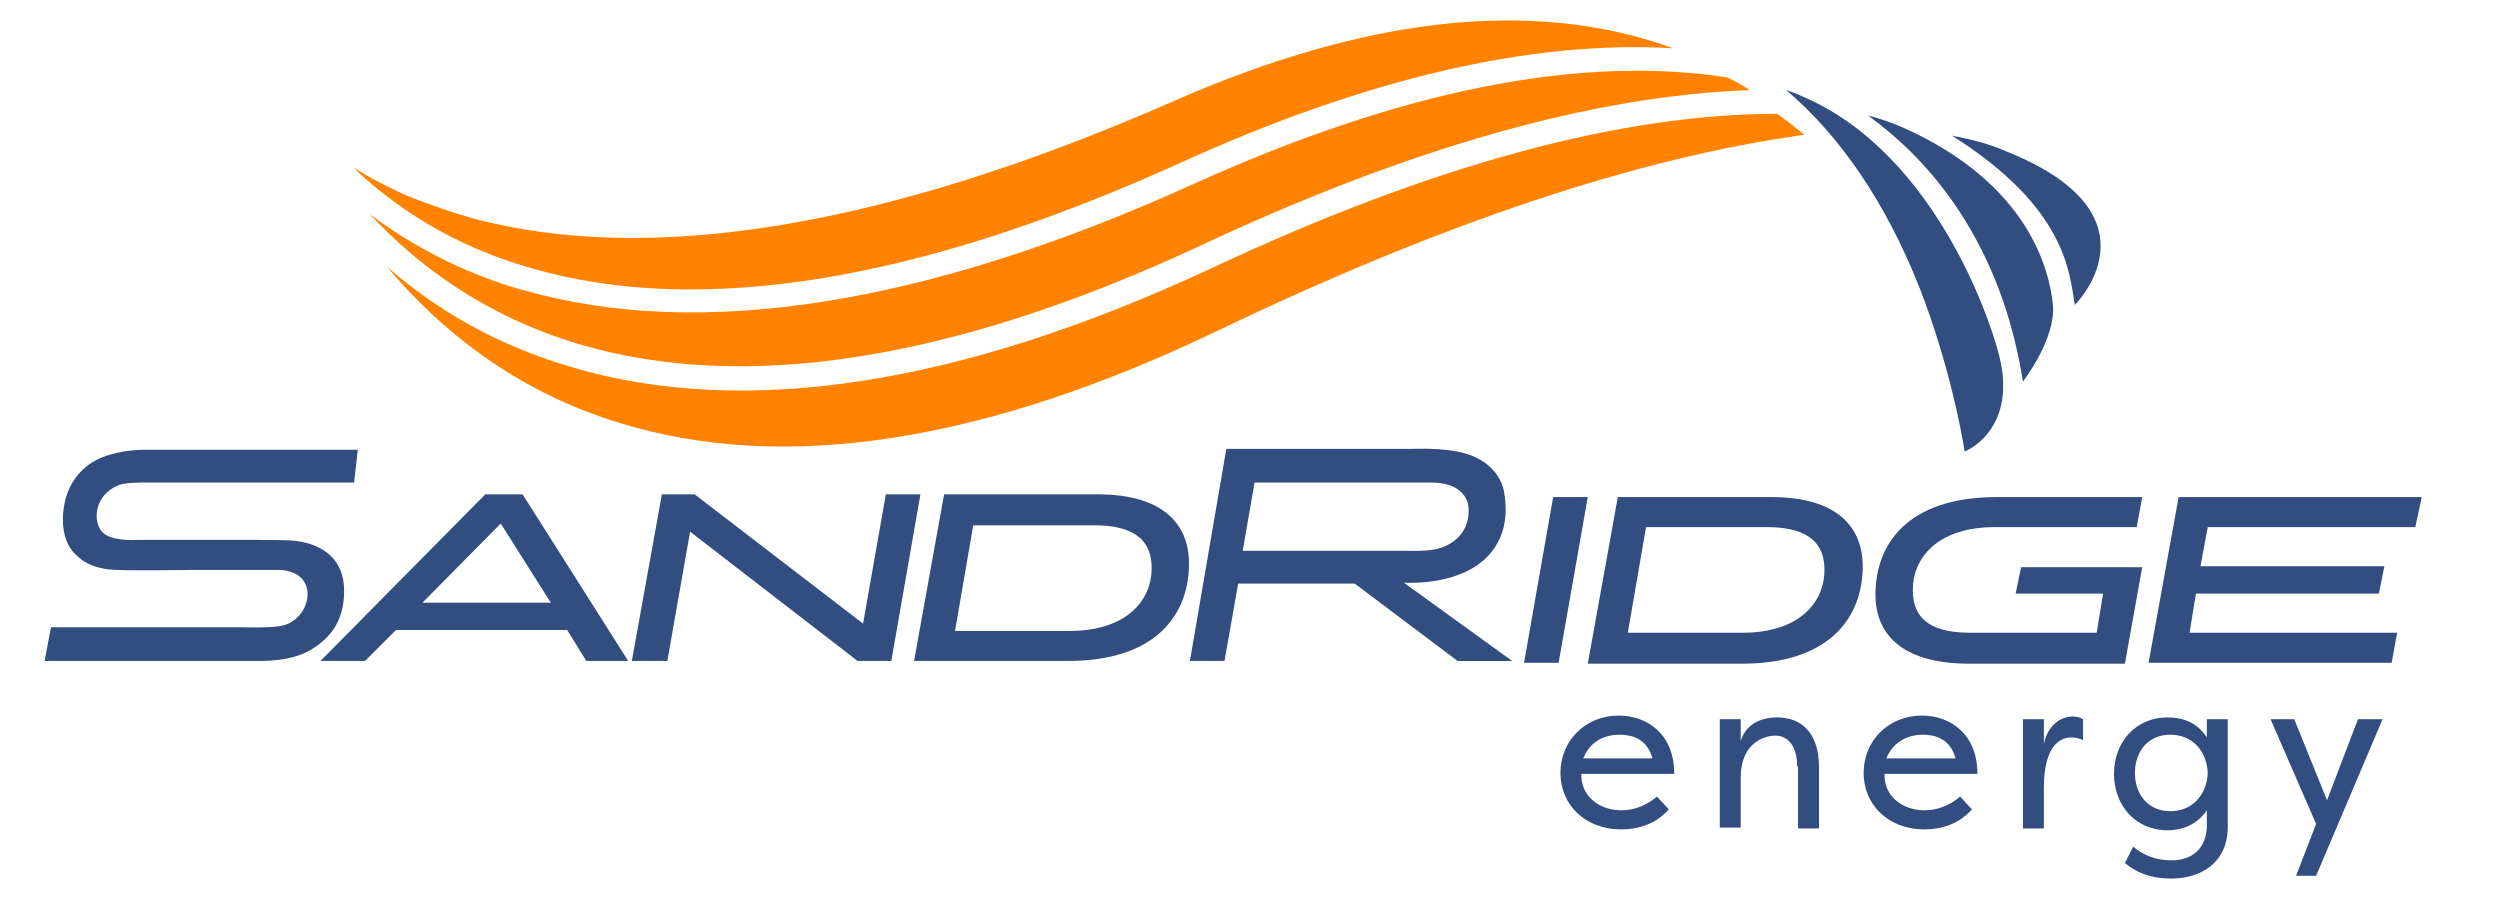 <?xml version="1.0" encoding="utf-8"?>
<!-- Generator: Adobe Illustrator 20.1.0, SVG Export Plug-In . SVG Version: 6.00 Build 0)  -->
<svg version="1.1" id="Layer_1" xmlns="http://www.w3.org/2000/svg" xmlns:xlink="http://www.w3.org/1999/xlink" x="0px" y="0px"
	 viewBox="0 0 274.6 98.9" style="enable-background:new 0 0 274.6 98.9;" xml:space="preserve">
<style type="text/css">
	.st0{fill:#324D80;}
	.st1{fill:#FF8300;}
</style>
<g>
	<g>
		<path class="st0" d="M198,10.6c-0.6-0.3-1.2-0.5-1.8-0.7c5.9,5,10.9,12.3,14.6,21.6c3.2,8.2,4.6,15.6,5,18.1c0,0,5.4-2.1,4-9.6
			C219.2,36.6,213,17,198,10.6"/>
		<path class="st0" d="M209,14c-1.2-0.5-2.5-1-3.8-1.3c13.8,10,16.3,25,17,29.2c0,0,3.6-4.6,3.3-8.4C225.1,29.7,222.9,20.2,209,14"
			/>
		<path class="st0" d="M220.3,16.6c-1.8-0.8-3.8-1.3-5.9-1.7c12.7,8,12.9,15.2,13.5,18.6C227.9,33.5,237.9,23.6,220.3,16.6"/>
	</g>
	<path class="st1" d="M133.8,36.3C108.2,48.6,86.2,52,68.2,46.5C56.6,43,48.3,36.2,42.5,29.3c3.8,3.3,8.5,6.5,14.3,8.9
		c1.9,0.8,3.8,1.5,5.9,2.1c19.1,5.7,42.9,2,70.5-10.9c24.1-11.3,44.9-16.9,62-16.9c1,0.7,2,1.5,3,2.3
		C180.1,17.3,158.6,24.4,133.8,36.3"/>
	<path class="st1" d="M189.7,8.5c0.9,0.4,1.7,0.9,2.5,1.4c-17.1,0.6-37.4,6.3-60.6,17.2c-26.9,12.5-49.8,16.1-68,10.7
		c-10.4-3.1-17.8-8.7-23-14.3c2.9,2.2,6.5,4.4,10.7,6.2c1.9,0.8,4,1.6,6.3,2.2c19.4,5.5,44.1,1.6,73.3-11.6
		C153.8,9.9,173.5,6,189.7,8.5"/>
	<path class="st1" d="M45.2,21.7c-2.4-1-4.6-2.2-6.4-3.3c4.4,4.2,10.8,8.6,19.7,11.1c18.5,5.3,42.4,1.4,70.9-11.5
		C150,8.6,168.2,4.4,183.7,5.3c-0.1,0-0.1-0.1-0.2-0.1c-15.1-5.4-33.5-3.4-54.8,6C97.4,24.9,71.6,29.2,52,24
		C49.5,23.3,47.3,22.5,45.2,21.7"/>
	<g>
		<g>
			<path class="st0" d="M46.4,66.2h14.1L55,57.5L46.4,66.2z M62.3,69.2H43.5l-3.4,3.4h-4.9l18.1-18.3h4.1L69,72.6h-4.6L62.3,69.2z"
				/>
			<polygon class="st0" points="94.2,72.6 75.8,58.4 73.3,72.6 69.4,72.6 72.7,54.3 76.3,54.3 94.8,68.5 97.3,54.3 101.1,54.3 
				97.9,72.6 			"/>
			<path class="st0" d="M106.9,57.7l-2,11.6h12.6c6.3,0,9-3.4,9-6.9c0-2.8-1.6-4.7-6.3-4.7H106.9z M103.7,54.3h16.9
				c7.3,0,10,3.4,10,7.6c0,5.5-3.5,10.7-13.3,10.7h-16.9L103.7,54.3z"/>
			<polygon class="st0" points="170.6,54.6 174.4,54.6 171.2,72.8 167.4,72.8 			"/>
			<g>
				<path class="st0" d="M180.8,57.9l-2,11.6h12.6c6.3,0,9-3.4,9-6.9c0-2.8-1.6-4.7-6.3-4.7C194.1,57.9,180.8,57.9,180.8,57.9z
					 M177.7,54.6h16.9c7.3,0,10,3.4,10,7.6c0,5.5-3.5,10.7-13.3,10.7h-16.9L177.7,54.6z"/>
				<path class="st0" d="M206,65.3c0-5.5,3.5-10.7,13.3-10.7h16l-0.6,3.3h-15.6c-6.3,0-9,3.4-9,6.9c0,2.8,1.5,4.7,6.3,4.7h13.9
					l0.7-4.3h-9.6l0.6-2.9h13.3l-1.9,10.6H216C208.7,72.8,206,69.5,206,65.3"/>
			</g>
			<polygon class="st0" points="239.3,54.6 266,54.6 265.3,57.9 242.5,57.9 241.7,62.2 261.9,62.2 261.3,65.2 241.2,65.2 
				240.5,69.5 263.3,69.5 262.7,72.8 236,72.8 			"/>
			<path class="st0" d="M39.3,49.4c0,0-22.7,0-23.2,0s-2.7,0-4.8,0.8S7.4,52.9,7,55.8c-0.4,2.9,0.6,4.4,1.2,5s1.7,1.7,4.6,1.8
				c2,0.1,7.8,0,8.5,0s8.7,0,9.4,0c0.7,0,2.6,0.3,3,2c0.4,1.6-0.7,3.6-2.6,4.1c-1.2,0.3-4.1,0.2-4.6,0.2c0,0-10.2,0-10.5,0
				c-0.3,0-10.4,0-10.4,0l-0.7,3.7c0,0,22.2,0,23.1,0c0.8,0,3.9,0.1,6.1-1.2c2.2-1.3,3.7-3.2,3.7-6.5s-2.1-5.1-5.4-5.5
				c-0.9-0.1-4.1-0.1-4.3-0.1c-0.2,0-12.2,0-12.8,0s-3.1,0.2-4.1-0.9c-1-1.1-0.9-4,1.8-5.1c0.7-0.3,2.3-0.3,3.6-0.3
				c1.4,0,10.5,0,11,0s11.3,0,11.3,0L39.3,49.4z"/>
			<path class="st0" d="M155.2,49.3c0.6,0,4.5-0.2,6.8,0.9c2.9,1.3,3.2,3.8,3.2,3.8c0.7,3.8-0.6,6.9-3.8,8.6s-7.2,1.4-7.2,1.4
				l11.9,8.6h-6l-11.3-8.5H136l-1.5,8.5h-3.8l4-23.3C134.6,49.3,154.7,49.3,155.2,49.3z M137.8,53l-1.3,7.5c0,0,17.5,0,17.9,0
				s2.6,0.1,3.8-0.3c1.2-0.4,2.9-1.4,3.1-3.7c0.1-1-0.1-2.1-1.4-2.9c-0.5-0.3-1.4-0.6-2.9-0.6C155.8,53,137.8,53,137.8,53z"/>
		</g>
	</g>
	<g>
		<path class="st0" d="M183.3,88.9c-1.5,1.7-3.5,2.2-5.2,2.2c-4.1,0-6.7-2.8-6.7-6.2c0-3.5,2.7-6.3,6.4-6.3c3.1,0,6.1,2,6.1,6.4
			h-10.2c-0.1,2.3,1.8,4,4.4,4c1.4,0,2.7-0.5,3.9-1.5L183.3,88.9z M173.9,83.3h7.6c-0.6-2.2-2.3-2.6-3.6-2.6
			C176.4,80.7,174.7,81.3,173.9,83.3z"/>
		<path class="st0" d="M197.4,84.2c0-2.5-1.2-3.4-2.4-3.4s-3.8,0.8-3.8,4.6v5.5h-2.3V79h2.3v2.4c0.5-1.7,2-2.6,4-2.6
			c2.6,0,4.6,1.6,4.6,5.5V91h-2.3v-6.8H197.4z"/>
		<path class="st0" d="M216.6,88.9c-1.5,1.7-3.5,2.2-5.2,2.2c-4.1,0-6.7-2.8-6.7-6.2c0-3.5,2.7-6.3,6.4-6.3c3.1,0,6.1,2,6.1,6.4H207
			c-0.1,2.3,1.8,4,4.4,4c1.4,0,2.7-0.5,3.9-1.5L216.6,88.9z M207.2,83.3h7.6c-0.6-2.2-2.3-2.6-3.6-2.6
			C209.8,80.7,208,81.3,207.2,83.3z"/>
		<path class="st0" d="M224.5,81.7c0.4-1.9,1.7-3,3.2-3c0.4,0,0.8,0.1,1.1,0.3v2.3c-0.4-0.2-0.8-0.3-1.3-0.3c-0.8,0-3,0.4-3,5.5V91
			h-2.3V79h2.3V81.7z"/>
		<path class="st0" d="M244.7,90.8c0,4-3,5.7-6.2,5.7c-2.5,0-4-0.8-5.1-1.7l0.9-1.8c1.2,1,2.6,1.5,4.2,1.5c2.3,0,3.9-1.3,3.9-3.9V89
			c-1.1,1.6-2.7,2.2-4.3,2.2c-3.6,0-5.9-2.8-5.9-6.2c0-3.4,2.3-6.2,5.9-6.2c1.6,0,3.2,0.5,4.3,2.2v-2h2.3L244.7,90.8L244.7,90.8z
			 M238.4,80.7c-2.5,0-3.9,1.9-3.9,4.2c0,2.3,1.4,4.2,3.9,4.2c2.4,0,4-1.8,4.1-4.2C242.4,82.5,240.8,80.7,238.4,80.7z"/>
		<path class="st0" d="M259,79h2.7l-7.3,17.2h-2.2l2.2-5.7l-5-11.5h2.6l3.6,8.9L259,79z"/>
	</g>
</g>
</svg>
